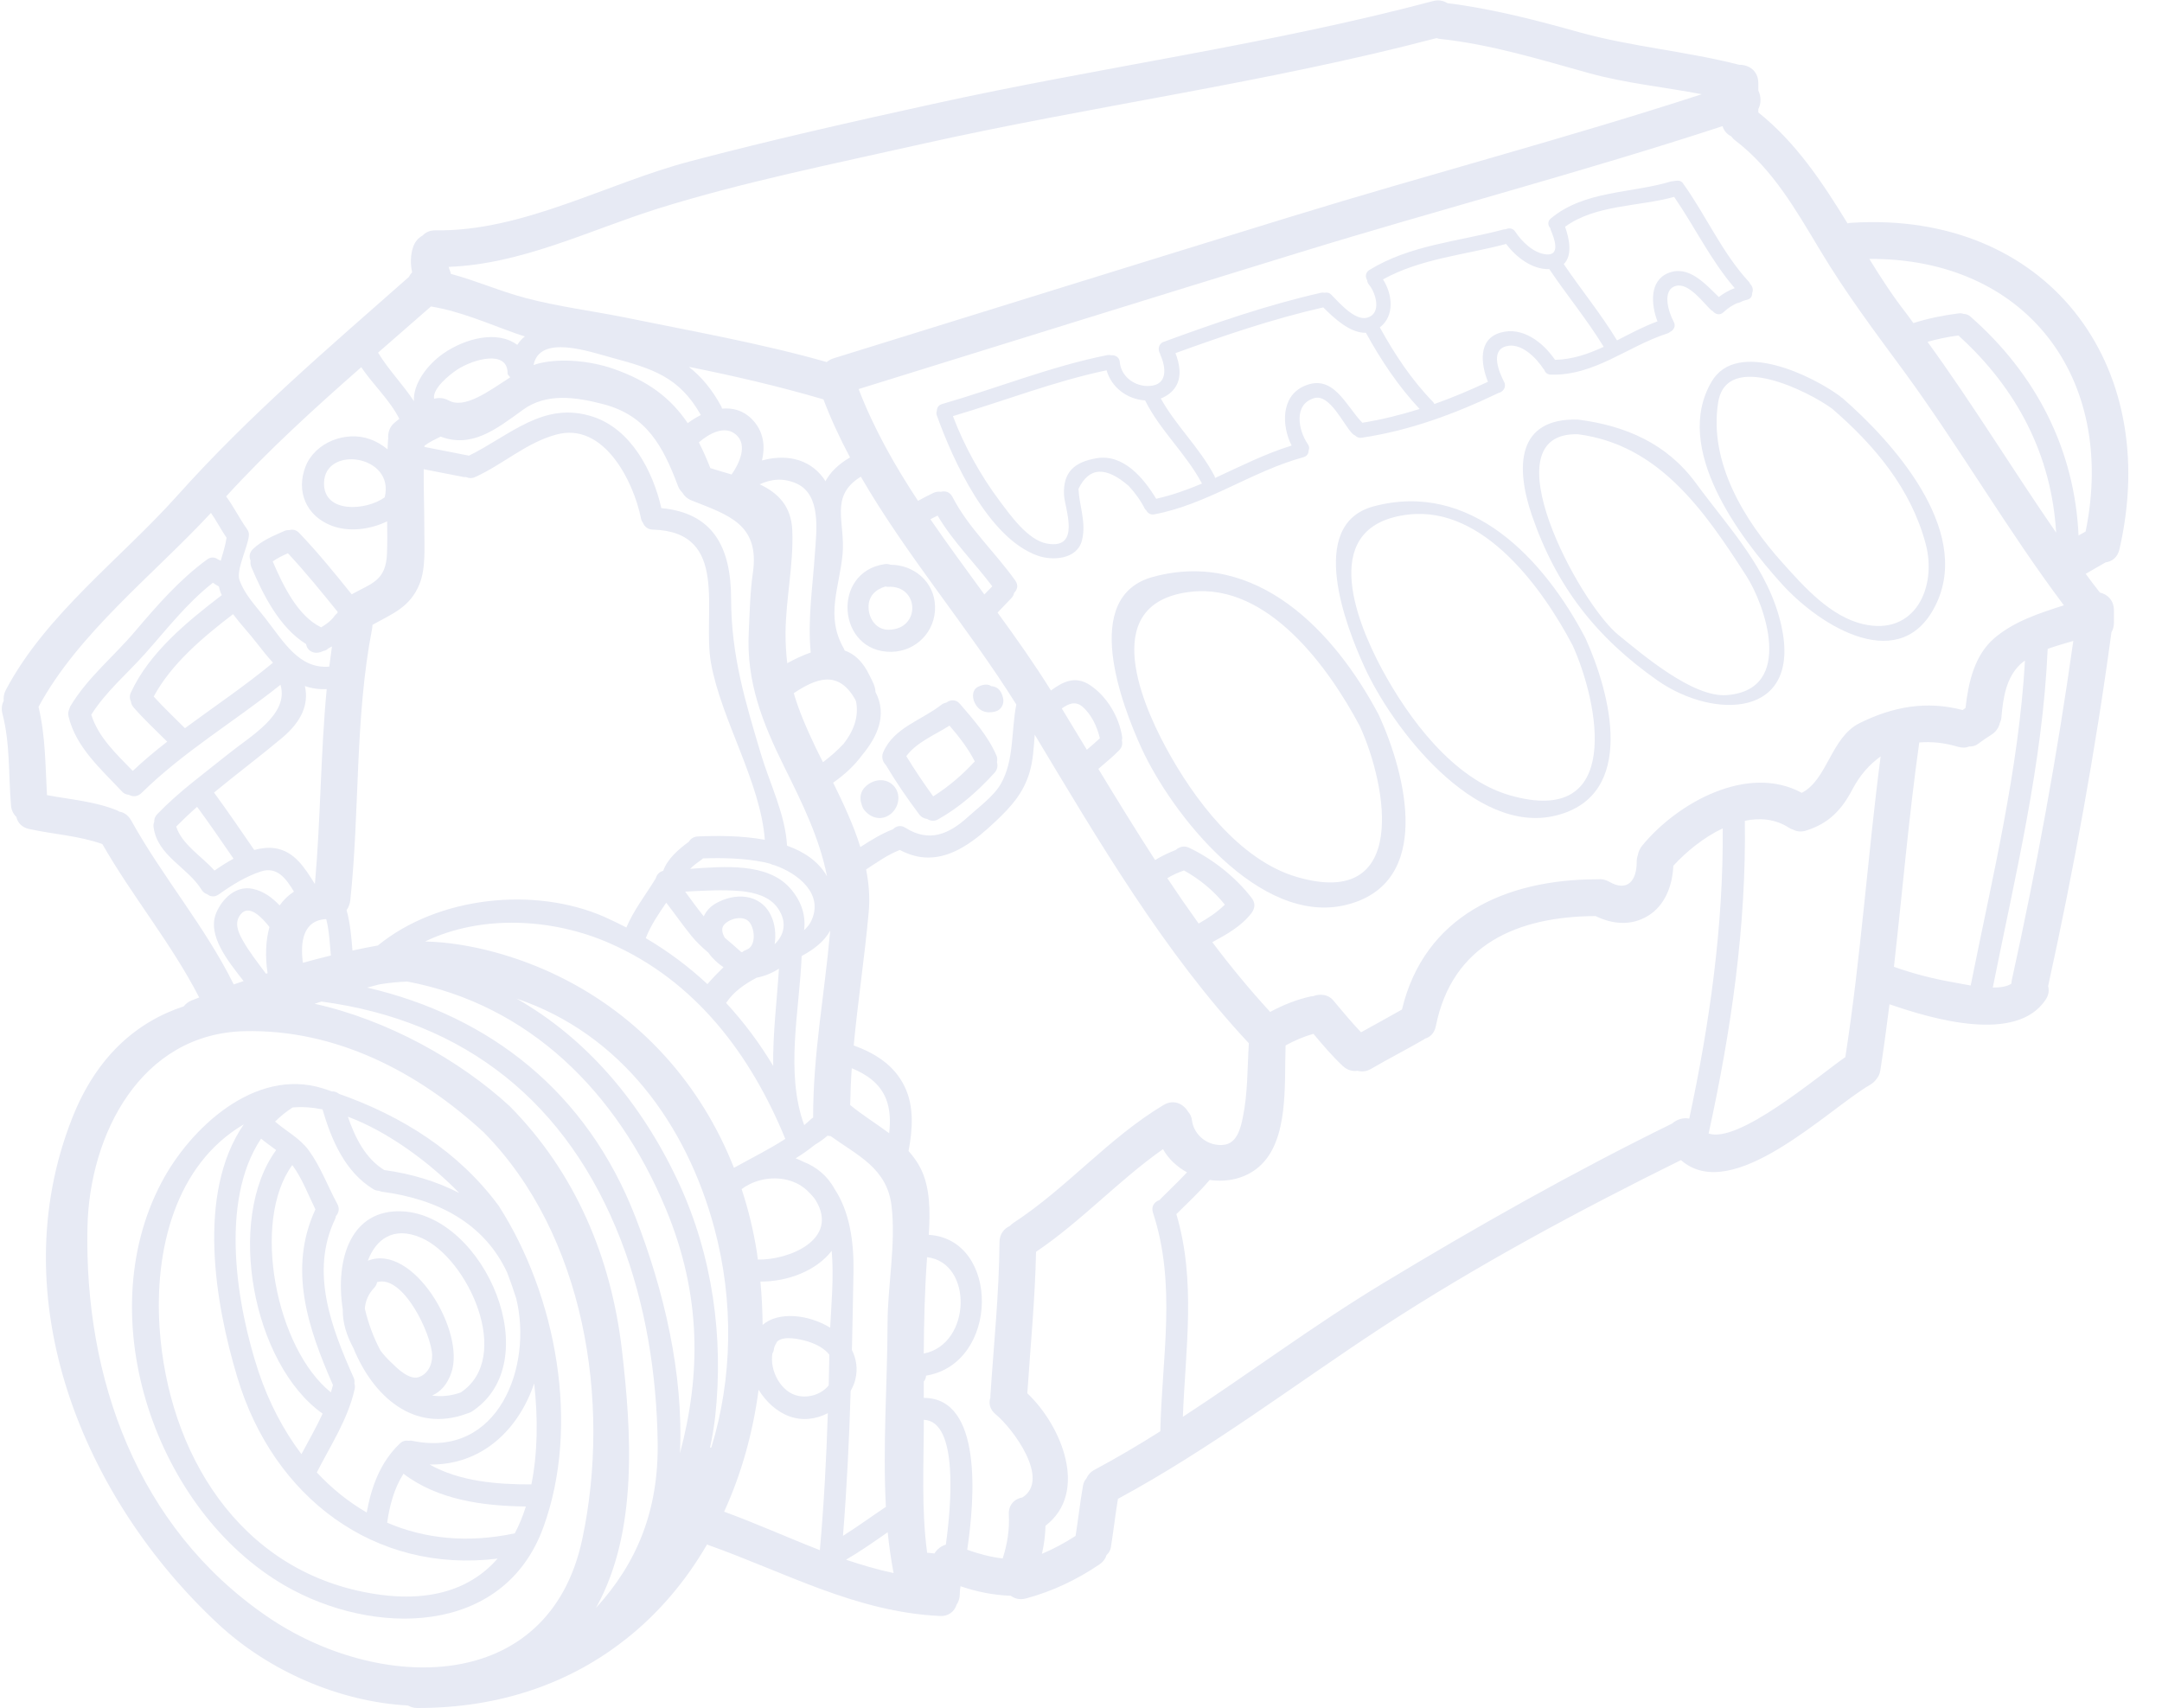 <?xml version="1.0" encoding="UTF-8" standalone="no"?><svg xmlns="http://www.w3.org/2000/svg" xmlns:xlink="http://www.w3.org/1999/xlink" fill="#e7eaf4" height="96.4" preserveAspectRatio="xMidYMid meet" version="1" viewBox="3.9 15.8 122.0 96.4" width="122" zoomAndPan="magnify"><g id="change1_1"><path d="M 16.414 49.383 C 16.395 49.328 16.363 49.281 16.344 49.227 C 16.301 49.105 16.281 49.004 16.254 48.895 C 16.137 48.832 16.02 48.762 15.914 48.684 C 14.426 49.848 13.305 51.32 12.055 52.719 C 11.035 53.855 9.867 54.836 9.051 56.129 C 9.445 57.402 10.477 58.359 11.391 59.301 C 12.012 58.719 12.66 58.172 13.336 57.652 C 12.691 57.008 12.027 56.395 11.43 55.707 C 11.348 55.613 11.305 55.508 11.293 55.402 C 11.219 55.246 11.195 55.059 11.293 54.863 C 12.332 52.617 14.48 50.863 16.414 49.383 Z M 16.004 64.926 C 16.336 64.695 16.695 64.461 17.078 64.254 C 16.406 63.273 15.727 62.289 15.023 61.328 C 14.621 61.68 14.227 62.055 13.844 62.441 C 14.164 63.453 15.277 64.109 16.004 64.926 Z M 19.305 53.195 C 19.016 52.879 18.723 52.52 18.426 52.133 C 18.012 51.59 17.492 51.043 17.051 50.457 C 15.395 51.723 13.578 53.238 12.574 55.105 C 13.133 55.723 13.742 56.297 14.336 56.891 C 15.992 55.668 17.715 54.512 19.305 53.195 Z M 18.906 70.742 C 18.93 70.738 18.965 70.723 19 70.719 C 18.863 69.824 18.883 68.91 19.105 68.109 C 18.711 67.609 17.965 66.781 17.473 67.402 C 17.109 67.859 17.332 68.387 17.59 68.848 C 17.969 69.527 18.449 70.121 18.906 70.742 Z M 19.68 66.891 C 19.895 66.586 20.164 66.324 20.488 66.113 C 20.051 65.395 19.547 64.676 18.629 64.973 C 17.762 65.258 16.988 65.742 16.246 66.27 C 16.004 66.441 15.77 66.398 15.598 66.262 C 15.473 66.219 15.355 66.145 15.273 66.004 C 14.48 64.723 12.793 64.109 12.566 62.48 C 12.551 62.363 12.566 62.27 12.602 62.18 C 12.594 62.031 12.641 61.879 12.773 61.742 C 14.004 60.461 15.422 59.445 16.801 58.332 C 18.02 57.348 20.23 56.109 19.727 54.441 C 17.133 56.512 14.254 58.215 11.883 60.551 C 11.652 60.773 11.383 60.766 11.168 60.648 C 11.035 60.637 10.898 60.594 10.781 60.461 C 9.598 59.195 8.18 57.973 7.762 56.207 C 7.73 56.055 7.758 55.922 7.812 55.805 C 7.832 55.75 7.84 55.703 7.875 55.645 C 8.844 54.027 10.324 52.844 11.535 51.41 C 12.781 49.945 14.02 48.52 15.574 47.379 C 15.809 47.203 16.031 47.238 16.207 47.371 C 16.254 47.383 16.301 47.41 16.355 47.445 C 16.469 47.047 16.613 46.625 16.684 46.145 C 16.371 45.688 16.121 45.191 15.805 44.742 C 12.578 48.223 8.312 51.531 6.074 55.688 C 6.469 57.328 6.457 58.996 6.551 60.668 C 7.883 60.918 9.238 61.016 10.504 61.527 C 10.551 61.547 10.586 61.578 10.629 61.598 C 10.887 61.637 11.125 61.789 11.301 62.094 C 13.07 65.285 15.473 68.082 17.09 71.352 C 17.277 71.289 17.457 71.223 17.645 71.16 C 16.766 70.031 15.574 68.578 16.102 67.312 C 16.441 66.512 17.215 65.75 18.164 65.957 C 18.773 66.086 19.258 66.449 19.68 66.891 Z M 22.336 54.684 C 21.887 54.707 21.477 54.645 21.105 54.512 C 21.34 55.57 20.898 56.523 19.832 57.426 C 18.578 58.477 17.25 59.473 15.977 60.523 C 16.758 61.59 17.5 62.676 18.246 63.762 C 18.641 63.66 19.027 63.609 19.414 63.664 C 20.535 63.84 21.098 64.781 21.656 65.664 C 21.664 65.664 21.664 65.664 21.672 65.664 C 21.996 62.004 21.988 58.332 22.336 54.684 Z M 22.57 69.719 C 22.508 69.035 22.48 68.328 22.309 67.664 C 20.973 67.727 20.84 69.008 20.992 70.129 C 21.52 69.984 22.043 69.844 22.57 69.719 Z M 22.945 50.387 C 22.945 50.367 22.945 50.344 22.953 50.324 C 22.043 49.199 21.133 48.078 20.148 47.02 C 19.852 47.148 19.555 47.293 19.289 47.48 C 19.863 48.816 20.695 50.566 22.023 51.199 C 22.316 51.023 22.594 50.824 22.793 50.539 C 22.836 50.477 22.891 50.43 22.945 50.387 Z M 25.609 43.863 C 26.199 41.461 22.203 40.906 22.184 43.066 C 22.164 44.781 24.555 44.629 25.609 43.863 Z M 26.098 39.711 C 26.203 39.613 26.32 39.523 26.434 39.434 C 25.887 38.359 24.965 37.523 24.285 36.52 C 21.645 38.84 19.062 41.184 16.66 43.812 C 17.086 44.387 17.395 45.023 17.809 45.613 C 17.824 45.629 17.824 45.648 17.84 45.66 C 17.914 45.758 17.965 45.883 17.941 46.055 C 17.867 46.699 17.215 47.984 17.414 48.531 C 17.719 49.379 18.336 49.992 18.875 50.691 C 19.914 52.027 20.781 53.555 22.48 53.418 C 22.531 53.039 22.578 52.656 22.633 52.277 C 22.566 52.316 22.488 52.352 22.418 52.395 C 22.344 52.465 22.254 52.52 22.148 52.531 C 22.129 52.539 22.105 52.555 22.086 52.559 C 21.777 52.699 21.422 52.656 21.234 52.34 C 21.203 52.277 21.188 52.215 21.172 52.145 C 19.664 51.203 18.746 49.363 18.082 47.793 C 18.027 47.668 18.027 47.551 18.039 47.434 C 17.949 47.23 17.965 46.984 18.176 46.781 C 18.676 46.305 19.285 46.055 19.902 45.781 C 20.012 45.723 20.121 45.711 20.238 45.711 C 20.418 45.66 20.613 45.695 20.785 45.875 C 21.84 46.977 22.793 48.152 23.746 49.336 C 24.855 48.715 25.684 48.59 25.738 47.02 C 25.762 46.414 25.754 45.812 25.746 45.219 C 24.777 45.688 23.574 45.836 22.605 45.461 C 21.203 44.922 20.586 43.551 21.141 42.125 C 21.68 40.75 23.438 40.086 24.797 40.59 C 25.18 40.727 25.492 40.93 25.77 41.156 C 25.781 40.977 25.781 40.797 25.797 40.617 C 25.797 40.598 25.801 40.57 25.809 40.547 C 25.781 40.242 25.871 39.934 26.098 39.711 Z M 32.688 37.094 C 32.66 37.031 32.543 36.957 32.543 36.875 C 32.543 36.867 32.543 36.867 32.543 36.859 C 32.543 35.52 30.609 36.066 29.707 36.652 C 29.254 36.949 28.281 37.738 28.398 38.305 C 28.633 38.23 28.93 38.242 29.215 38.395 C 30.113 38.895 31.457 37.891 32.688 37.094 Z M 33.09 35.262 C 33.207 35.074 33.352 34.914 33.52 34.785 C 33.344 34.73 33.18 34.68 33.008 34.617 C 31.414 34.051 29.891 33.367 28.219 33.094 C 27.219 33.969 26.223 34.832 25.234 35.699 C 25.824 36.672 26.633 37.488 27.258 38.438 C 27.199 37.484 27.988 36.391 28.93 35.738 C 30.176 34.883 31.969 34.426 33.09 35.262 Z M 36.758 102.648 C 38.402 94.898 36.887 85.457 31.199 79.699 C 27.504 76.293 22.848 73.863 17.68 73.988 C 11.844 74.137 8.953 79.809 8.836 85.02 C 8.645 93.551 11.633 101.98 18.961 107.008 C 25.195 111.293 34.867 111.535 36.758 102.648 Z M 37.531 106.531 C 39.836 104.008 41.066 101.051 41.012 97.199 C 40.957 93.324 40.332 89.391 38.93 85.766 C 35.934 78.035 30.176 73.406 22.039 72.316 C 21.906 72.355 21.777 72.398 21.652 72.441 C 25.754 73.348 29.844 75.621 32.672 78.23 C 36.375 81.98 38.391 86.77 38.996 91.988 C 39.531 96.602 39.906 102.207 37.574 106.449 C 37.559 106.477 37.543 106.504 37.531 106.531 Z M 42.27 97.805 C 43.441 93.398 43.508 88.902 41.473 84.016 C 38.715 77.395 33.746 72.488 26.891 71.188 C 26.363 71.207 25.836 71.258 25.305 71.348 C 25.078 71.41 24.848 71.465 24.617 71.527 C 31.566 73.145 37.031 77.441 39.758 84.48 C 41.363 88.609 42.477 93.293 42.27 97.805 Z M 42.707 39.676 C 42.934 39.512 43.184 39.352 43.449 39.219 C 42.223 37.059 40.734 36.609 38.41 35.98 C 37.176 35.648 34.348 34.641 34.008 36.402 C 34.117 36.363 34.23 36.32 34.328 36.301 C 35.602 35.996 37.246 36.176 38.477 36.598 C 40.5 37.297 41.758 38.277 42.707 39.676 Z M 43.82 71.332 C 44.105 71 44.41 70.684 44.727 70.379 C 44.402 70.164 44.105 69.887 43.875 69.562 C 43.535 69.266 43.199 68.961 42.906 68.598 C 42.414 67.988 41.973 67.355 41.496 66.738 C 41.059 67.375 40.617 68.02 40.34 68.738 C 41.621 69.492 42.777 70.363 43.82 71.332 Z M 44.043 97.473 C 45.227 93.598 45.328 89.254 44.207 85.09 C 42.633 79.242 38.93 74.137 33.047 72.148 C 36.996 74.398 40.086 78.012 42.188 82.516 C 44.105 86.637 44.746 91.246 44.258 95.738 C 44.188 96.332 44.09 96.914 43.965 97.496 C 43.984 97.488 44.016 97.48 44.043 97.473 Z M 45.184 42.574 C 45.617 41.961 46.109 40.914 45.434 40.328 C 44.789 39.766 43.902 40.277 43.336 40.762 C 43.566 41.211 43.781 41.695 43.984 42.215 C 44.367 42.34 44.777 42.449 45.184 42.574 Z M 47.059 63.188 C 46.809 59.91 44.602 56.43 44.023 53.223 C 43.504 50.367 45.137 45.805 40.727 45.684 C 40.445 45.676 40.266 45.508 40.18 45.301 C 40.133 45.238 40.09 45.156 40.07 45.051 C 39.66 42.992 37.98 39.566 35.27 40.328 C 33.586 40.789 32.293 42 30.723 42.715 C 30.535 42.805 30.348 42.789 30.195 42.719 C 30.156 42.719 30.113 42.727 30.07 42.719 C 29.316 42.57 28.562 42.422 27.809 42.277 C 27.801 43.379 27.844 44.477 27.844 45.594 C 27.836 46.562 27.949 47.828 27.574 48.754 C 27.039 50.078 26.023 50.438 24.918 51.059 C 24.918 51.129 24.91 51.199 24.898 51.273 C 23.914 56.34 24.211 61.516 23.664 66.629 C 23.637 66.836 23.559 67.016 23.457 67.16 C 23.664 67.895 23.727 68.668 23.789 69.438 C 24.273 69.332 24.75 69.234 25.223 69.152 C 28.617 66.379 34.059 65.809 38.008 67.539 C 38.43 67.727 38.844 67.93 39.246 68.137 C 39.66 67.152 40.332 66.301 40.887 65.391 C 40.895 65.375 40.902 65.375 40.906 65.359 C 40.957 65.168 41.094 65 41.324 64.938 C 41.57 64.254 42.18 63.734 42.777 63.293 C 42.871 63.133 43.031 63.016 43.266 63 C 44.348 62.953 45.742 62.945 47.059 63.188 Z M 45.316 81.699 C 46.289 81.156 47.285 80.668 48.215 80.066 C 46.262 75.312 43.148 71.145 38.297 69.023 C 35.117 67.625 31.09 67.383 27.887 68.926 C 30.465 68.988 33.219 69.809 35.398 70.875 C 40.07 73.152 43.473 77.02 45.316 81.699 Z M 46.016 69.395 C 46.559 69.207 46.512 68.289 46.215 67.871 C 45.891 67.41 45.051 67.617 44.742 68.004 C 44.582 68.207 44.664 68.48 44.801 68.719 C 45.113 68.98 45.418 69.242 45.723 69.52 C 45.742 69.527 45.766 69.527 45.777 69.531 C 45.84 69.477 45.918 69.43 46.016 69.395 Z M 47.531 75.949 C 47.504 74.129 47.742 72.266 47.855 70.461 C 47.48 70.703 47.051 70.883 46.59 70.973 C 45.902 71.34 45.293 71.77 44.902 72.355 C 44.895 72.371 44.879 72.379 44.871 72.391 C 45.867 73.469 46.754 74.652 47.531 75.949 Z M 47.613 69.082 C 48.141 68.578 48.344 67.852 47.797 67.055 C 47.348 66.391 46.492 66.164 45.738 66.086 C 44.672 65.992 43.621 66.059 42.562 66.113 C 42.906 66.586 43.246 67.055 43.613 67.508 C 43.742 67.23 43.945 66.98 44.266 66.793 C 45.355 66.156 46.816 66.199 47.41 67.473 C 47.641 67.949 47.695 68.543 47.613 69.082 Z M 48.312 63.52 C 49.266 63.859 50.078 64.398 50.566 65.242 C 50.145 63.098 49.176 61.125 48.145 59.051 C 46.926 56.582 46.008 54.277 46.152 51.469 C 46.207 50.352 46.223 49.23 46.383 48.133 C 46.781 45.387 45.023 44.871 42.934 44.043 C 42.684 43.945 42.512 43.785 42.402 43.594 C 42.297 43.488 42.207 43.363 42.152 43.207 C 41.316 40.984 40.383 39.234 37.926 38.602 C 36.43 38.215 34.742 37.945 33.402 38.93 C 31.863 40.051 30.508 41.094 28.766 40.438 C 28.598 40.52 28.438 40.598 28.281 40.68 C 28.113 40.777 27.977 40.859 27.855 40.949 C 27.852 40.969 27.852 40.996 27.852 41.02 C 28.688 41.184 29.527 41.344 30.363 41.512 C 32.695 40.367 34.57 38.402 37.363 39.316 C 39.516 40.023 40.746 42.391 41.219 44.473 C 44.117 44.742 45.156 46.652 45.156 49.605 C 45.164 52.801 45.945 55.348 46.844 58.371 C 47.348 60.039 48.215 61.762 48.312 63.52 Z M 49.668 67.789 C 50.414 66.254 48.941 65.086 47.598 64.621 C 47.516 64.605 47.445 64.586 47.379 64.543 C 47.246 64.512 47.113 64.477 46.996 64.449 C 45.855 64.227 44.715 64.199 43.566 64.238 C 43.551 64.254 43.535 64.27 43.523 64.281 C 43.316 64.434 43.051 64.613 42.844 64.828 C 44.801 64.684 47.203 64.488 48.469 65.902 C 49.156 66.668 49.379 67.512 49.273 68.289 C 49.434 68.145 49.578 67.977 49.668 67.789 Z M 49.883 47.047 C 49.965 45.82 50.27 43.73 48.852 43.086 C 48.09 42.75 47.418 42.832 46.77 43.129 C 47.777 43.605 48.555 44.332 48.609 45.746 C 48.684 47.656 48.25 49.551 48.227 51.469 C 48.223 52.09 48.258 52.672 48.324 53.223 C 48.754 52.988 49.203 52.773 49.648 52.621 C 49.469 50.738 49.758 48.941 49.883 47.047 Z M 46.664 86.875 C 48.387 86.914 51.281 85.758 49.93 83.531 C 49.848 83.398 49.742 83.289 49.648 83.18 C 49.57 83.102 49.492 83.02 49.41 82.945 C 49.344 82.883 49.266 82.824 49.184 82.77 C 49.121 82.727 49.059 82.68 48.988 82.641 C 48.164 82.184 47.105 82.188 46.227 82.609 C 46.125 82.668 46.02 82.727 45.91 82.785 C 45.855 82.824 45.805 82.859 45.75 82.902 C 46.133 84.059 46.422 85.262 46.617 86.5 C 46.629 86.625 46.645 86.75 46.664 86.875 Z M 50.164 103.273 C 50.395 100.68 50.531 98.117 50.613 95.543 C 49.957 95.883 49.184 95.992 48.449 95.723 C 47.742 95.469 47.129 94.906 46.707 94.223 C 46.387 96.645 45.738 98.969 44.762 101.102 C 46.59 101.77 48.367 102.574 50.164 103.273 Z M 50.664 93.973 C 50.676 93.398 50.691 92.824 50.699 92.242 C 50.422 91.891 49.973 91.648 49.48 91.496 C 49.059 91.371 48.133 91.145 47.75 91.504 C 47.742 91.523 47.742 91.543 47.723 91.559 C 47.668 91.641 47.633 91.73 47.598 91.812 C 47.594 91.84 47.586 91.855 47.578 91.883 C 47.57 92 47.535 92.09 47.488 92.172 C 47.316 93.148 47.98 94.375 48.941 94.566 C 49.57 94.699 50.27 94.465 50.664 93.973 Z M 51.867 41.613 C 51.301 40.547 50.793 39.461 50.367 38.336 C 47.875 37.605 45.328 37.012 42.77 36.5 C 43.469 37.047 44.078 37.762 44.609 38.75 C 44.629 38.785 44.629 38.82 44.645 38.859 C 45.238 38.805 45.828 38.949 46.32 39.441 C 46.996 40.125 47.094 40.969 46.895 41.785 C 48.141 41.441 49.5 41.613 50.359 42.77 C 50.406 42.832 50.441 42.895 50.477 42.957 C 50.762 42.438 51.203 42 51.867 41.613 Z M 50.738 68.426 C 50.746 68.387 50.746 68.352 50.746 68.316 C 50.406 68.93 49.828 69.375 49.137 69.746 C 49.016 72.82 48.195 76.316 49.281 79.289 C 49.418 79.172 49.555 79.055 49.688 78.93 C 49.715 78.902 49.75 78.887 49.785 78.867 C 49.777 75.297 50.422 71.957 50.738 68.426 Z M 50.746 90.719 C 50.809 89.434 50.961 87.848 50.832 86.383 C 49.977 87.496 48.367 88.125 46.809 88.117 C 46.887 88.934 46.926 89.754 46.934 90.562 C 47.82 89.793 49.508 89.961 50.746 90.719 Z M 51.508 57.766 C 52.055 57.07 52.379 56.254 52.207 55.383 C 52.18 55.309 52.145 55.238 52.094 55.16 C 51.141 53.598 49.922 54.102 48.691 54.914 C 48.988 55.93 49.418 56.914 49.938 58.008 C 50.07 58.27 50.199 58.539 50.34 58.809 C 50.707 58.531 51.137 58.172 51.508 57.766 Z M 54.074 79.746 C 54.152 79.09 54.137 78.418 53.902 77.816 C 53.547 76.922 52.801 76.426 51.965 76.078 C 51.914 76.77 51.891 77.465 51.875 78.156 C 52.594 78.742 53.363 79.215 54.074 79.746 Z M 54.324 104.566 C 54.18 103.805 54.07 103.043 53.992 102.262 C 53.219 102.801 52.457 103.336 51.641 103.812 C 52.52 104.109 53.41 104.371 54.324 104.566 Z M 53.984 90.457 C 53.992 88.293 54.465 85.98 54.207 83.828 C 53.949 81.703 52.254 80.984 50.77 79.906 C 50.711 79.906 50.652 79.898 50.594 79.887 C 50.371 80.078 50.137 80.25 49.891 80.391 C 49.543 80.672 49.176 80.93 48.797 81.164 C 48.949 81.219 49.086 81.281 49.223 81.352 C 49.957 81.637 50.59 82.141 50.996 82.895 C 51.84 84.168 52.09 85.855 52.062 87.559 C 52.035 89.031 52.008 90.508 51.973 91.98 C 52.219 92.473 52.316 93.031 52.164 93.648 C 52.109 93.875 52.012 94.09 51.902 94.289 C 51.82 97.016 51.688 99.734 51.469 102.465 C 52.277 101.957 53.043 101.398 53.852 100.855 C 53.859 100.852 53.875 100.852 53.891 100.844 C 53.703 97.383 53.977 93.812 53.984 90.457 Z M 56.027 92.18 C 58.723 91.656 58.816 87.039 56.215 86.742 C 56.082 88.547 56.039 90.367 56.027 92.18 Z M 57.273 102.961 C 57.582 100.746 57.992 95.992 56.031 95.918 C 56.031 98.352 55.883 100.969 56.219 103.422 C 56.359 103.434 56.496 103.438 56.637 103.461 C 56.637 103.453 56.637 103.445 56.645 103.438 C 56.793 103.203 57.023 103.035 57.273 102.961 Z M 59.445 49.344 C 59.598 49.191 59.742 49.039 59.895 48.887 C 58.879 47.535 57.664 46.348 56.809 44.895 C 56.676 44.965 56.531 45.023 56.402 45.102 C 57.383 46.531 58.422 47.938 59.445 49.344 Z M 60.379 60.027 C 61.141 58.684 60.953 57.043 61.25 55.555 C 58.543 51.223 55.059 47.164 52.477 42.699 C 50.676 43.801 51.617 45.281 51.445 47.082 C 51.258 49.004 50.465 50.582 51.527 52.414 C 51.551 52.449 51.551 52.477 51.555 52.504 C 52.102 52.691 52.59 53.121 52.969 53.918 C 53.121 54.227 53.301 54.539 53.301 54.836 C 53.301 54.844 53.301 54.844 53.301 54.844 C 53.992 56.152 53.391 57.398 52.539 58.422 C 52.117 58.996 51.562 59.516 50.914 59.965 C 51.492 61.141 52.062 62.352 52.449 63.598 C 53.043 63.215 53.633 62.848 54.289 62.594 C 54.465 62.414 54.727 62.336 54.996 62.512 C 56.332 63.359 57.453 62.871 58.523 61.895 C 59.117 61.355 59.984 60.727 60.379 60.027 Z M 65.23 58.109 C 65.477 57.895 65.719 57.688 65.965 57.461 C 65.809 56.793 65.477 56.09 64.961 55.66 C 64.566 55.344 64.184 55.516 63.816 55.777 C 64.289 56.551 64.758 57.328 65.23 58.109 Z M 69.383 83.457 C 69.879 82.957 70.398 82.473 70.883 81.953 C 70.324 81.648 69.844 81.207 69.527 80.645 C 67.016 82.41 64.918 84.715 62.363 86.438 C 62.309 89.109 62.047 91.766 61.871 94.422 C 63.824 96.27 65.34 100.02 62.898 101.895 C 62.883 102.434 62.816 102.961 62.695 103.48 C 63.352 103.203 63.984 102.863 64.594 102.469 C 64.746 101.52 64.848 100.566 65.016 99.617 C 65.043 99.469 65.109 99.336 65.207 99.223 C 65.285 99.039 65.43 98.863 65.664 98.738 C 66.93 98.062 68.164 97.328 69.375 96.566 C 69.465 92.402 70.301 88.297 68.961 84.23 C 68.84 83.863 69.055 83.602 69.344 83.512 C 69.359 83.488 69.359 83.469 69.383 83.457 Z M 71.539 67.914 C 72.074 67.609 72.562 67.293 73.016 66.848 C 72.41 66.082 71.602 65.41 70.711 64.918 C 70.383 65.035 70.059 65.176 69.77 65.355 C 70.344 66.219 70.938 67.078 71.539 67.914 Z M 74.031 78.855 C 74.316 77.477 74.285 76.074 74.371 74.668 C 69.594 69.562 65.895 63.258 62.289 57.258 C 62.234 57.984 62.199 58.711 61.992 59.402 C 61.637 60.566 60.969 61.305 60.102 62.129 C 58.934 63.238 57.688 64.191 56.281 64.191 C 55.77 64.191 55.238 64.059 54.676 63.762 C 53.992 64.027 53.391 64.461 52.773 64.863 C 52.934 65.66 52.996 66.469 52.918 67.293 C 52.691 69.809 52.309 72.293 52.074 74.793 C 53.285 75.234 54.371 75.906 54.953 77.125 C 55.492 78.246 55.398 79.547 55.168 80.75 C 55.418 81.031 55.652 81.344 55.84 81.711 C 56.395 82.785 56.395 84.203 56.309 85.48 C 60.352 85.73 60.309 92.746 56.156 93.426 C 56.152 93.566 56.102 93.676 56.027 93.758 C 56.027 94.062 56.027 94.375 56.027 94.68 C 59.348 94.68 58.91 100.379 58.48 103.25 C 59.141 103.488 59.797 103.66 60.48 103.742 C 60.738 102.941 60.871 102.137 60.828 101.281 C 60.793 100.707 61.16 100.371 61.598 100.297 C 63.195 99.273 61.043 96.395 60.09 95.613 C 59.742 95.328 59.68 94.969 59.789 94.656 C 59.789 94.617 59.781 94.574 59.789 94.531 C 59.977 91.648 60.281 88.777 60.301 85.883 C 60.309 85.426 60.559 85.129 60.879 84.984 C 60.941 84.922 61 84.867 61.078 84.812 C 64.102 82.84 66.449 80.016 69.555 78.156 C 70.129 77.809 70.676 78.086 70.938 78.527 C 71.047 78.645 71.141 78.812 71.164 79.035 C 71.281 79.887 72.105 80.516 72.984 80.398 C 73.707 80.301 73.914 79.441 74.031 78.855 Z M 99.93 21.117 C 97.812 20.711 95.66 20.504 93.578 19.93 C 90.781 19.152 88.023 18.301 85.129 17.992 C 85.066 17.984 85.02 17.965 84.965 17.949 C 75.395 20.469 65.508 21.777 55.848 23.941 C 50.906 25.055 45.883 26.059 41.039 27.566 C 37.145 28.793 33.344 30.707 29.219 30.859 C 29.227 30.883 29.227 30.895 29.227 30.895 C 29.246 30.973 29.277 31.047 29.305 31.117 C 29.324 31.164 29.332 31.207 29.34 31.254 C 30.766 31.637 32.086 32.223 33.559 32.617 C 35.398 33.102 37.254 33.332 39.113 33.703 C 42.941 34.488 46.797 35.164 50.551 36.23 C 50.656 36.141 50.789 36.066 50.949 36.016 C 59.539 33.352 68.129 30.676 76.73 28.031 C 84.43 25.664 92.27 23.609 99.93 21.117 Z M 99.223 78.922 C 100.379 73.531 101.152 68.059 101.113 62.543 C 100.031 63.055 99.035 63.875 98.324 64.656 C 98.281 65.742 97.867 66.891 96.898 67.477 C 95.953 68.059 94.887 67.957 93.938 67.492 C 89.57 67.512 85.848 69.07 84.922 73.707 C 84.84 74.105 84.598 74.328 84.305 74.41 C 84.293 74.426 84.285 74.434 84.273 74.441 C 83.281 75.016 82.258 75.539 81.27 76.113 C 80.996 76.273 80.742 76.285 80.508 76.223 C 80.23 76.266 79.934 76.195 79.668 75.949 C 79.07 75.387 78.543 74.766 78.016 74.137 C 77.465 74.293 76.945 74.516 76.445 74.793 C 76.367 76.992 76.641 80.133 74.965 81.621 C 74.191 82.305 73.152 82.527 72.16 82.383 C 71.582 83.066 70.922 83.676 70.281 84.312 C 71.402 88.086 70.797 91.891 70.648 95.75 C 74.418 93.293 78.016 90.59 81.883 88.25 C 87.199 85.031 92.684 81.934 98.258 79.199 C 98.512 78.973 98.879 78.848 99.223 78.922 Z M 110.023 58.484 C 109.391 58.934 108.848 59.547 108.426 60.352 C 107.816 61.516 107.086 62.27 105.816 62.668 C 105.535 62.758 105.293 62.723 105.094 62.621 C 105.008 62.594 104.926 62.559 104.844 62.504 C 104.074 62.012 103.219 61.938 102.359 62.117 C 102.449 68.059 101.586 73.961 100.316 79.762 C 102 80.34 106.414 76.586 108.031 75.449 C 108.91 69.816 109.285 64.129 110.023 58.484 Z M 116.438 51.812 C 117.566 50.852 118.973 50.406 120.363 49.957 C 117.188 45.73 114.508 41.094 111.391 36.824 C 109.707 34.535 108.055 32.344 106.594 29.898 C 105.25 27.664 103.93 25.332 101.82 23.727 C 101.723 23.656 101.652 23.574 101.59 23.492 C 101.367 23.383 101.184 23.195 101.102 22.918 C 93.238 25.496 85.191 27.602 77.281 30.031 C 68.965 32.59 60.66 35.172 52.352 37.754 C 53.195 39.953 54.371 42.043 55.703 44.062 C 55.992 43.902 56.277 43.754 56.574 43.613 C 56.711 43.551 56.855 43.531 56.996 43.551 C 57.238 43.488 57.492 43.551 57.645 43.836 C 58.551 45.598 60.047 46.949 61.188 48.555 C 61.383 48.824 61.305 49.078 61.125 49.254 C 61.105 49.363 61.055 49.469 60.961 49.562 C 60.703 49.828 60.449 50.098 60.191 50.367 C 61.25 51.82 62.281 53.281 63.203 54.762 C 63.871 54.281 64.566 53.895 65.422 54.469 C 66.371 55.105 67.055 56.262 67.223 57.391 C 67.227 57.461 67.223 57.523 67.207 57.582 C 67.25 57.766 67.223 57.957 67.062 58.129 C 66.695 58.512 66.273 58.836 65.879 59.188 C 66.926 60.91 67.984 62.637 69.082 64.332 C 69.449 64.102 69.844 63.922 70.246 63.762 C 70.441 63.59 70.715 63.5 71 63.637 C 72.328 64.27 73.629 65.297 74.523 66.461 C 74.75 66.754 74.734 67.043 74.508 67.34 C 73.934 68.074 73.117 68.531 72.309 68.965 C 73.34 70.336 74.426 71.652 75.574 72.902 C 76.301 72.508 77.074 72.199 77.879 72.023 C 77.918 72.02 77.961 72.02 78.004 72.012 C 78.375 71.863 78.848 71.914 79.117 72.23 C 79.637 72.848 80.148 73.469 80.703 74.051 C 81.477 73.621 82.25 73.199 83.012 72.766 C 84.273 67.492 88.852 65.422 94.008 65.418 C 94.027 65.418 94.039 65.418 94.062 65.418 C 94.262 65.391 94.484 65.43 94.707 65.555 C 95.723 66.145 96.262 65.508 96.258 64.434 C 96.258 64.289 96.281 64.164 96.324 64.047 C 96.352 63.875 96.43 63.695 96.559 63.527 C 98.551 61.098 102.52 58.883 105.574 60.539 C 107.023 59.789 107.215 57.426 108.82 56.613 C 110.711 55.672 112.613 55.328 114.648 55.867 C 114.703 55.828 114.758 55.785 114.812 55.75 C 114.973 54.316 115.312 52.781 116.438 51.812 Z M 118.168 53.074 C 118.078 53.141 117.988 53.203 117.906 53.281 C 117.098 54.055 116.938 55.176 116.84 56.246 C 116.836 56.379 116.801 56.488 116.75 56.594 C 116.688 56.863 116.523 57.105 116.273 57.258 C 116.012 57.418 115.77 57.59 115.52 57.777 C 115.375 57.887 115.199 57.93 115.027 57.922 C 114.84 58 114.629 58.012 114.379 57.938 C 113.609 57.707 112.891 57.641 112.203 57.695 C 111.609 61.902 111.25 66.137 110.773 70.355 C 111.844 70.738 112.965 71.027 114.086 71.223 C 114.289 71.258 114.668 71.34 115.105 71.41 C 116.32 65.32 117.809 59.285 118.168 53.074 Z M 119.926 45.855 C 119.672 41.523 117.746 37.746 114.41 34.73 C 113.824 34.805 113.234 34.93 112.668 35.09 C 115.215 38.59 117.473 42.305 119.926 45.855 Z M 120.895 51.965 C 120.438 52.102 119.934 52.242 119.449 52.414 C 119.164 58.898 117.621 65.18 116.352 71.527 C 116.785 71.527 117.172 71.469 117.402 71.305 C 117.402 71.234 117.406 71.16 117.43 71.078 C 118.812 64.828 120.004 58.324 120.895 51.965 Z M 121.59 45.793 C 123.367 37.094 118.191 30.355 109.383 30.41 C 110.039 31.477 110.719 32.523 111.48 33.496 C 111.617 33.672 111.742 33.855 111.871 34.031 C 112.703 33.766 113.555 33.594 114.418 33.484 C 114.527 33.469 114.621 33.484 114.703 33.512 C 114.836 33.52 114.965 33.551 115.09 33.664 C 118.828 36.941 120.973 41.207 121.191 46.016 C 121.324 45.938 121.457 45.863 121.59 45.793 Z M 108.395 28.371 C 119.34 27.691 125.926 36.293 123.496 46.805 C 123.387 47.266 123.066 47.488 122.715 47.535 C 122.344 47.75 121.969 47.965 121.594 48.18 C 121.855 48.531 122.121 48.895 122.398 49.238 C 122.82 49.336 123.188 49.668 123.188 50.25 L 123.188 50.941 C 123.188 51.156 123.133 51.328 123.047 51.48 C 122.156 58.102 120.91 64.91 119.473 71.449 C 119.539 71.68 119.512 71.949 119.324 72.227 C 117.664 74.688 112.961 73.312 110.523 72.469 C 110.363 73.719 110.199 74.965 110.004 76.211 C 109.969 76.418 109.887 76.578 109.781 76.695 C 109.699 76.812 109.59 76.918 109.438 77.008 C 107.078 78.363 101.66 83.828 98.754 81.262 C 93.039 84.086 87.227 87.207 81.891 90.691 C 76.914 93.953 72.23 97.543 66.984 100.379 C 66.836 101.285 66.73 102.207 66.586 103.113 C 66.559 103.285 66.469 103.434 66.344 103.547 C 66.281 103.75 66.148 103.938 65.934 104.082 C 64.668 104.941 63.27 105.605 61.789 106 C 61.453 106.09 61.16 106.012 60.941 105.848 C 59.969 105.812 59.023 105.625 58.102 105.309 C 58.074 105.453 58.059 105.605 58.059 105.777 C 58.055 105.984 57.992 106.188 57.883 106.344 C 57.762 106.719 57.445 107.016 56.934 106.988 C 52.199 106.762 48.227 104.531 43.855 102.977 C 43.836 102.969 43.82 102.953 43.801 102.945 C 42.609 105.004 41.082 106.816 39.234 108.281 C 39.227 108.289 39.227 108.289 39.219 108.289 C 36.148 110.727 32.195 112.191 27.434 112.18 C 27.234 112.18 27.07 112.121 26.922 112.039 C 23.062 111.832 19.078 110.102 16.227 107.453 C 8.621 100.395 3.926 89.109 7.984 78.867 C 9.348 75.422 11.602 73.465 14.27 72.586 C 14.379 72.445 14.516 72.336 14.711 72.254 C 14.848 72.199 15 72.141 15.141 72.086 C 13.578 69.043 11.375 66.398 9.676 63.43 C 8.344 62.953 6.918 62.883 5.543 62.578 C 5.121 62.488 4.895 62.215 4.824 61.902 C 4.656 61.734 4.539 61.516 4.52 61.238 C 4.375 59.5 4.477 57.758 4.035 56.062 C 3.965 55.785 4.008 55.543 4.109 55.344 C 4.09 55.156 4.117 54.949 4.227 54.738 C 6.484 50.465 10.719 47.328 13.906 43.766 C 17.969 39.227 22.418 35.449 26.965 31.434 C 26.965 31.434 26.973 31.434 26.977 31.43 C 27.02 31.332 27.082 31.242 27.156 31.164 C 27.055 30.695 27.055 30.191 27.215 29.734 C 27.309 29.457 27.496 29.227 27.738 29.098 C 27.906 28.918 28.148 28.793 28.473 28.797 C 33.414 28.875 38.176 26.121 42.887 24.891 C 47.41 23.699 51.984 22.668 56.559 21.664 C 65.926 19.598 75.496 18.324 84.77 15.859 C 85.09 15.777 85.355 15.84 85.574 15.977 C 88.125 16.297 90.582 16.938 93.066 17.633 C 96.027 18.449 99.078 18.695 102.047 19.457 C 102.574 19.445 103.121 19.789 103.121 20.496 C 103.121 20.633 103.121 20.773 103.121 20.91 C 103.277 21.23 103.293 21.629 103.121 21.953 C 103.121 22.02 103.121 22.078 103.121 22.145 C 105.25 23.844 106.738 26.094 108.156 28.406 C 108.234 28.383 108.309 28.371 108.395 28.371" fill="inherit"/><path d="M 109.027 51.016 C 111.965 51.711 113.223 48.926 112.562 46.477 C 111.723 43.355 109.688 40.941 107.293 38.867 C 105.992 37.906 101.328 35.539 100.855 38.508 C 100.316 41.883 102.332 45.176 104.504 47.578 C 105.707 48.922 107.195 50.59 109.027 51.016 Z M 107.852 38.25 C 110.688 40.715 115.109 45.621 113.195 49.801 C 111.258 54.02 106.629 51.176 104.43 48.734 C 102.027 46.07 98.277 41.09 100.484 37.336 C 101.914 34.895 106.238 37.031 107.77 38.188 C 107.781 38.195 107.789 38.211 107.797 38.223 C 107.816 38.23 107.84 38.238 107.852 38.25" fill="inherit"/><path d="M 101.336 55.023 C 105.223 54.734 103.465 49.875 102.449 48.305 C 100.102 44.656 97.543 40.902 92.949 40.305 C 87.816 40.148 93.004 49.828 95.219 51.625 C 96.609 52.754 99.43 55.168 101.336 55.023 Z M 104.422 51.113 C 105.574 56.309 100.637 56.441 97.426 54.195 C 93.984 51.777 91.719 48.906 90.332 44.844 C 89.426 42.176 89.469 39.371 92.949 39.477 C 95.625 39.82 97.953 40.824 99.59 43.051 C 101.48 45.629 103.707 47.902 104.422 51.113" fill="inherit"/><path d="M 71.727 43.086 C 71.727 43.082 71.715 43.074 71.715 43.066 C 70.82 41.387 69.367 40.098 68.516 38.395 C 67.5 38.328 66.621 37.664 66.344 36.695 C 63.391 37.316 60.574 38.422 57.672 39.281 C 58.309 40.965 59.23 42.625 60.297 44.051 C 60.906 44.859 61.887 46.27 62.973 46.473 C 64.938 46.832 63.977 44.465 63.941 43.73 C 63.879 42.445 64.523 41.875 65.762 41.66 C 67.285 41.391 68.441 42.781 69.141 43.945 C 70.031 43.746 70.891 43.441 71.727 43.086 Z M 80.777 39.656 C 81.879 39.477 82.949 39.211 84.008 38.879 C 82.805 37.594 81.824 36.121 80.977 34.578 C 80.078 34.605 79.172 33.746 78.57 33.145 C 75.727 33.793 72.965 34.734 70.23 35.727 C 70.461 36.328 70.598 37.027 70.254 37.602 C 70.051 37.934 69.746 38.152 69.402 38.285 C 70.266 39.836 71.594 41.066 72.426 42.645 C 72.445 42.688 72.453 42.727 72.469 42.77 C 73.887 42.117 75.289 41.406 76.785 40.941 C 76.219 39.82 76.184 38.188 77.457 37.602 C 79.137 36.824 79.836 38.699 80.777 39.656 Z M 91.648 36.105 C 92.629 36.086 93.523 35.773 94.395 35.371 C 93.469 33.852 92.32 32.465 91.324 30.984 C 90.367 31.02 89.461 30.32 88.887 29.566 C 86.547 30.191 84.086 30.383 81.941 31.566 C 82.484 32.41 82.609 33.629 81.762 34.273 C 82.598 35.793 83.559 37.246 84.777 38.492 C 84.805 38.527 84.82 38.562 84.84 38.598 C 85.863 38.238 86.871 37.809 87.863 37.344 C 87.461 36.336 87.293 34.938 88.57 34.57 C 89.812 34.203 90.984 35.129 91.648 36.105 Z M 100.891 32.562 C 101.168 32.348 101.465 32.176 101.789 32.059 C 100.434 30.488 99.543 28.613 98.371 26.91 C 96.379 27.465 93.93 27.34 92.215 28.598 C 92.469 29.289 92.637 30.223 92.141 30.703 C 93.121 32.148 94.234 33.504 95.148 35.008 C 95.895 34.625 96.645 34.223 97.43 33.934 C 97.066 32.984 96.969 31.656 98.02 31.215 C 99.176 30.723 100.133 31.824 100.891 32.562 Z M 102.656 31.816 C 102.785 31.941 102.855 32.141 102.773 32.336 C 102.781 32.508 102.695 32.668 102.484 32.715 C 102.398 32.734 102.324 32.758 102.246 32.785 C 102.172 32.82 102.098 32.859 102.02 32.887 C 101.984 32.902 101.965 32.895 101.93 32.902 C 101.652 33.027 101.395 33.191 101.16 33.414 C 100.953 33.621 100.684 33.531 100.547 33.352 C 100.52 33.34 100.488 33.324 100.465 33.305 C 100.012 32.887 99.195 31.734 98.469 31.934 C 97.652 32.16 98.062 33.434 98.344 33.953 C 98.484 34.203 98.344 34.43 98.145 34.527 C 98.102 34.57 98.047 34.598 97.984 34.617 C 95.73 35.344 93.898 37.004 91.41 36.941 C 91.211 36.938 91.086 36.812 91.039 36.66 C 91.023 36.645 91.012 36.641 90.996 36.617 C 90.594 35.996 89.723 35.094 88.871 35.344 C 87.98 35.602 88.5 36.82 88.777 37.352 C 88.926 37.648 88.707 37.926 88.457 37.973 C 88.457 37.973 88.457 37.98 88.449 37.98 C 85.992 39.156 83.449 40.098 80.742 40.5 C 80.582 40.527 80.461 40.465 80.367 40.375 C 80.32 40.355 80.273 40.328 80.223 40.277 C 79.711 39.773 78.949 38.008 78.059 38.266 C 76.883 38.609 77.152 40.07 77.707 40.875 C 77.789 40.996 77.789 41.113 77.746 41.211 C 77.746 41.379 77.664 41.539 77.457 41.598 C 74.535 42.395 72.039 44.258 69.035 44.824 C 68.82 44.867 68.66 44.746 68.578 44.594 C 68.551 44.57 68.531 44.555 68.508 44.52 C 68.266 44.043 67.957 43.613 67.59 43.219 C 66.293 42.098 65.352 42.152 64.758 43.387 C 64.781 43.855 64.875 44.27 64.953 44.727 C 65.043 45.273 65.09 45.758 64.953 46.297 C 64.676 47.383 63.266 47.453 62.434 47.148 C 59.664 46.145 57.672 41.781 56.762 39.234 C 56.73 39.137 56.738 39.055 56.766 38.984 C 56.766 38.82 56.848 38.664 57.051 38.602 C 60.176 37.703 63.195 36.473 66.391 35.836 C 66.469 35.824 66.535 35.828 66.598 35.848 C 66.82 35.824 67.07 35.945 67.09 36.238 C 67.16 37.066 67.969 37.637 68.773 37.578 C 69.797 37.52 69.707 36.543 69.375 35.816 C 69.367 35.793 69.367 35.781 69.367 35.766 C 69.223 35.559 69.258 35.199 69.566 35.09 C 72.48 34.023 75.414 33.008 78.445 32.32 C 78.523 32.301 78.586 32.309 78.645 32.32 C 78.77 32.293 78.902 32.309 79.02 32.426 C 79.449 32.852 80.34 33.918 81.047 33.727 C 81.879 33.496 81.551 32.344 81.145 31.855 C 81.082 31.781 81.055 31.699 81.047 31.613 C 80.938 31.434 80.938 31.18 81.172 31.035 C 83.488 29.613 86.195 29.434 88.77 28.742 C 88.805 28.738 88.832 28.738 88.867 28.738 C 89.039 28.652 89.273 28.668 89.406 28.875 C 89.773 29.434 90.449 30.098 91.164 30.156 C 91.984 30.219 91.598 29.234 91.406 28.773 C 91.391 28.742 91.391 28.711 91.387 28.68 C 91.246 28.531 91.211 28.293 91.41 28.129 C 93.316 26.535 95.953 26.723 98.219 26.031 L 98.227 26.031 C 98.402 26.031 98.691 25.898 98.863 26.137 C 100.172 27.953 101.07 30.066 102.605 31.719 C 102.629 31.746 102.645 31.789 102.656 31.816" fill="inherit"/><path d="M 89.066 60.668 C 95.57 62.559 94.09 55.41 92.645 52.223 C 90.961 49.02 87.629 44.367 83.406 44.832 C 78.32 45.398 80.336 50.684 81.883 53.562 C 83.379 56.332 85.879 59.734 89.066 60.668 Z M 93.363 51.805 C 94.77 54.898 96.305 60.684 91.695 61.82 C 87.113 62.953 82.457 56.887 80.875 53.391 C 79.887 51.219 77.594 45.406 81.406 44.375 C 86.887 42.902 91.02 47.336 93.363 51.805" fill="inherit"/><path d="M 77.102 65.293 C 83.426 67.125 82.176 60.156 80.641 56.789 C 78.895 53.492 75.465 48.715 71.125 49.191 C 66.023 49.75 68.137 55.113 69.691 57.984 C 71.234 60.836 73.816 64.344 77.102 65.293 Z M 81.711 56.156 C 83.238 59.508 84.809 65.645 79.855 66.863 C 74.973 68.059 70.023 61.742 68.309 58.008 C 67.215 55.605 64.836 49.453 68.98 48.348 C 74.793 46.781 79.207 51.41 81.711 56.156" fill="inherit"/><path d="M 60.504 55.191 C 60.578 55.516 60.406 55.859 60.066 55.949 C 59.539 56.09 59.094 55.914 58.879 55.402 C 58.754 55.113 58.766 54.711 59.098 54.551 C 59.297 54.457 59.492 54.395 59.723 54.457 C 59.727 54.457 59.777 54.484 59.84 54.52 C 59.949 54.527 60.039 54.551 60.145 54.609 C 60.352 54.734 60.449 54.961 60.504 55.191" fill="inherit"/><path d="M 58.906 58.766 C 58.531 58.027 58.02 57.375 57.48 56.746 C 56.648 57.273 55.605 57.695 55.043 58.469 C 55.516 59.25 56.027 60 56.559 60.738 C 57.43 60.191 58.207 59.52 58.906 58.766 Z M 60.121 58.414 C 60.184 58.551 60.184 58.684 60.156 58.809 C 60.215 58.996 60.191 59.211 60.027 59.398 C 59.098 60.426 58.055 61.348 56.844 62.031 C 56.613 62.164 56.395 62.121 56.219 62.012 C 56.055 61.992 55.887 61.914 55.766 61.75 C 55.094 60.855 54.465 59.938 53.891 58.973 C 53.715 58.793 53.617 58.523 53.742 58.242 C 54.344 56.852 55.91 56.441 57.008 55.578 C 57.105 55.5 57.211 55.465 57.305 55.445 C 57.527 55.281 57.832 55.246 58.066 55.516 C 58.836 56.414 59.645 57.32 60.121 58.414" fill="inherit"/><path d="M 54.047 51.336 C 55.875 51.316 55.789 48.797 53.992 48.914 C 53.945 48.914 53.91 48.898 53.867 48.895 C 53.301 49.059 52.879 49.453 52.914 50.117 C 52.941 50.746 53.367 51.344 54.047 51.336 Z M 56.664 50.027 C 56.699 51.426 55.605 52.559 54.199 52.582 C 51.141 52.621 50.801 48.062 53.828 47.633 C 53.949 47.613 54.055 47.633 54.152 47.668 C 55.48 47.668 56.637 48.645 56.664 50.027" fill="inherit"/><path d="M 54.34 60.152 C 54.746 60.602 54.645 61.312 54.199 61.699 C 53.668 62.156 52.996 61.984 52.613 61.43 C 52.582 61.383 52.574 61.336 52.551 61.285 C 52.539 61.25 52.531 61.223 52.52 61.195 C 52.52 61.188 52.52 61.188 52.52 61.18 C 52.395 60.844 52.441 60.449 52.762 60.164 C 53.211 59.758 53.895 59.672 54.34 60.152" fill="inherit"/><path d="M 20.91 97.855 C 21.312 97.102 21.746 96.352 22.105 95.57 C 18.156 92.777 16.621 84.609 19.484 80.695 C 19.203 80.488 18.906 80.281 18.633 80.051 C 16.254 83.602 17.277 89.543 18.488 93.199 C 19.07 94.941 19.895 96.512 20.91 97.855 Z M 22.57 94.367 C 22.617 94.227 22.656 94.09 22.688 93.953 C 21.277 90.746 20.145 87.395 21.699 84.043 C 21.289 83.219 20.965 82.328 20.426 81.586 C 20.41 81.574 20.398 81.559 20.391 81.547 C 18.066 84.723 19.477 91.891 22.57 94.367 Z M 29.816 83.121 C 28.219 81.469 25.871 79.691 23.531 78.812 C 23.934 79.996 24.523 81.172 25.582 81.824 C 27.133 82.035 28.562 82.473 29.816 83.121 Z M 31.98 103.75 C 25.035 104.609 19.32 100.297 17.293 93.523 C 16.031 89.344 14.98 83.137 17.656 79.246 C 13.797 81.512 12.605 86.328 12.906 90.746 C 13.383 97.758 17.352 104.387 24.75 105.695 C 28.168 106.305 30.492 105.445 31.98 103.75 Z M 32.949 102.324 C 33.199 101.855 33.406 101.344 33.574 100.809 C 31.152 100.781 28.609 100.438 26.668 98.961 C 26.141 99.785 25.887 100.754 25.746 101.723 C 27.852 102.629 30.281 102.891 32.949 102.324 Z M 27.172 97.105 C 32.051 98.117 33.973 92.859 33.027 89.059 C 32.867 88.555 32.695 88.07 32.516 87.602 C 31.219 84.824 28.598 83.461 25.449 83.047 C 25.387 83.039 25.332 83.012 25.277 82.992 C 25.18 82.992 25.07 82.969 24.965 82.902 C 23.383 81.941 22.598 80.129 22.102 78.402 C 21.52 78.285 20.961 78.246 20.41 78.293 C 20.047 78.527 19.719 78.797 19.422 79.09 C 20.051 79.637 20.812 80.016 21.324 80.715 C 21.996 81.641 22.387 82.723 22.93 83.727 C 23.078 83.988 23.016 84.242 22.855 84.422 C 22.848 84.48 22.84 84.527 22.812 84.582 C 21.383 87.574 22.598 90.715 23.852 93.531 C 23.906 93.641 23.914 93.75 23.898 93.863 C 23.926 93.961 23.941 94.062 23.914 94.18 C 23.539 95.875 22.559 97.355 21.777 98.887 C 22.613 99.785 23.555 100.547 24.594 101.148 C 24.855 99.703 25.359 98.312 26.453 97.266 C 26.613 97.105 26.793 97.074 26.965 97.102 C 27.027 97.094 27.098 97.086 27.172 97.105 Z M 33.887 99.562 C 34.238 97.805 34.266 95.836 34.043 93.863 C 33.164 96.469 31.094 98.484 28.141 98.441 C 29.844 99.398 31.949 99.57 33.887 99.562 Z M 32.043 83.844 C 35.301 88.922 36.66 96.242 34.555 102 C 32.293 108.172 24.938 108.137 19.977 105.273 C 12.746 101.094 8.949 90.242 13.004 82.543 C 14.598 79.496 18.273 76.012 22.113 77.215 C 22.285 77.262 22.453 77.332 22.629 77.387 C 22.777 77.379 22.918 77.43 23.035 77.527 C 26.586 78.777 29.789 80.785 32.043 83.844" fill="inherit"/><path d="M 27.504 93.516 C 28.035 93.355 28.301 92.805 28.285 92.277 C 28.258 91.113 26.668 87.719 25.18 88.148 C 25.16 88.25 25.117 88.359 25.027 88.457 C 24.68 88.816 24.523 89.219 24.488 89.629 C 24.496 89.656 24.496 89.684 24.504 89.711 C 24.676 90.438 24.965 91.254 25.367 92.008 C 25.559 92.258 25.77 92.492 25.977 92.684 C 26.301 93.004 26.973 93.668 27.504 93.516 Z M 29.898 94.375 C 32.875 92.395 30.301 86.789 27.672 85.648 C 26.086 84.957 25.102 85.754 24.656 86.941 C 27.195 85.926 30.184 90.922 29.367 93.266 C 29.133 93.945 28.742 94.348 28.285 94.547 C 28.777 94.621 29.316 94.582 29.898 94.375 Z M 26.617 84.156 C 31.246 84.398 34.84 92.68 30.492 95.473 C 30.445 95.504 30.406 95.508 30.363 95.523 C 30.355 95.531 30.348 95.535 30.344 95.535 C 30.312 95.551 30.293 95.551 30.266 95.562 C 30.258 95.562 30.246 95.57 30.238 95.57 C 27.242 96.68 24.945 94.574 23.844 91.875 C 23.465 91.176 23.227 90.438 23.242 89.695 C 22.793 86.797 23.734 84.004 26.617 84.156" fill="inherit"/></g></svg>